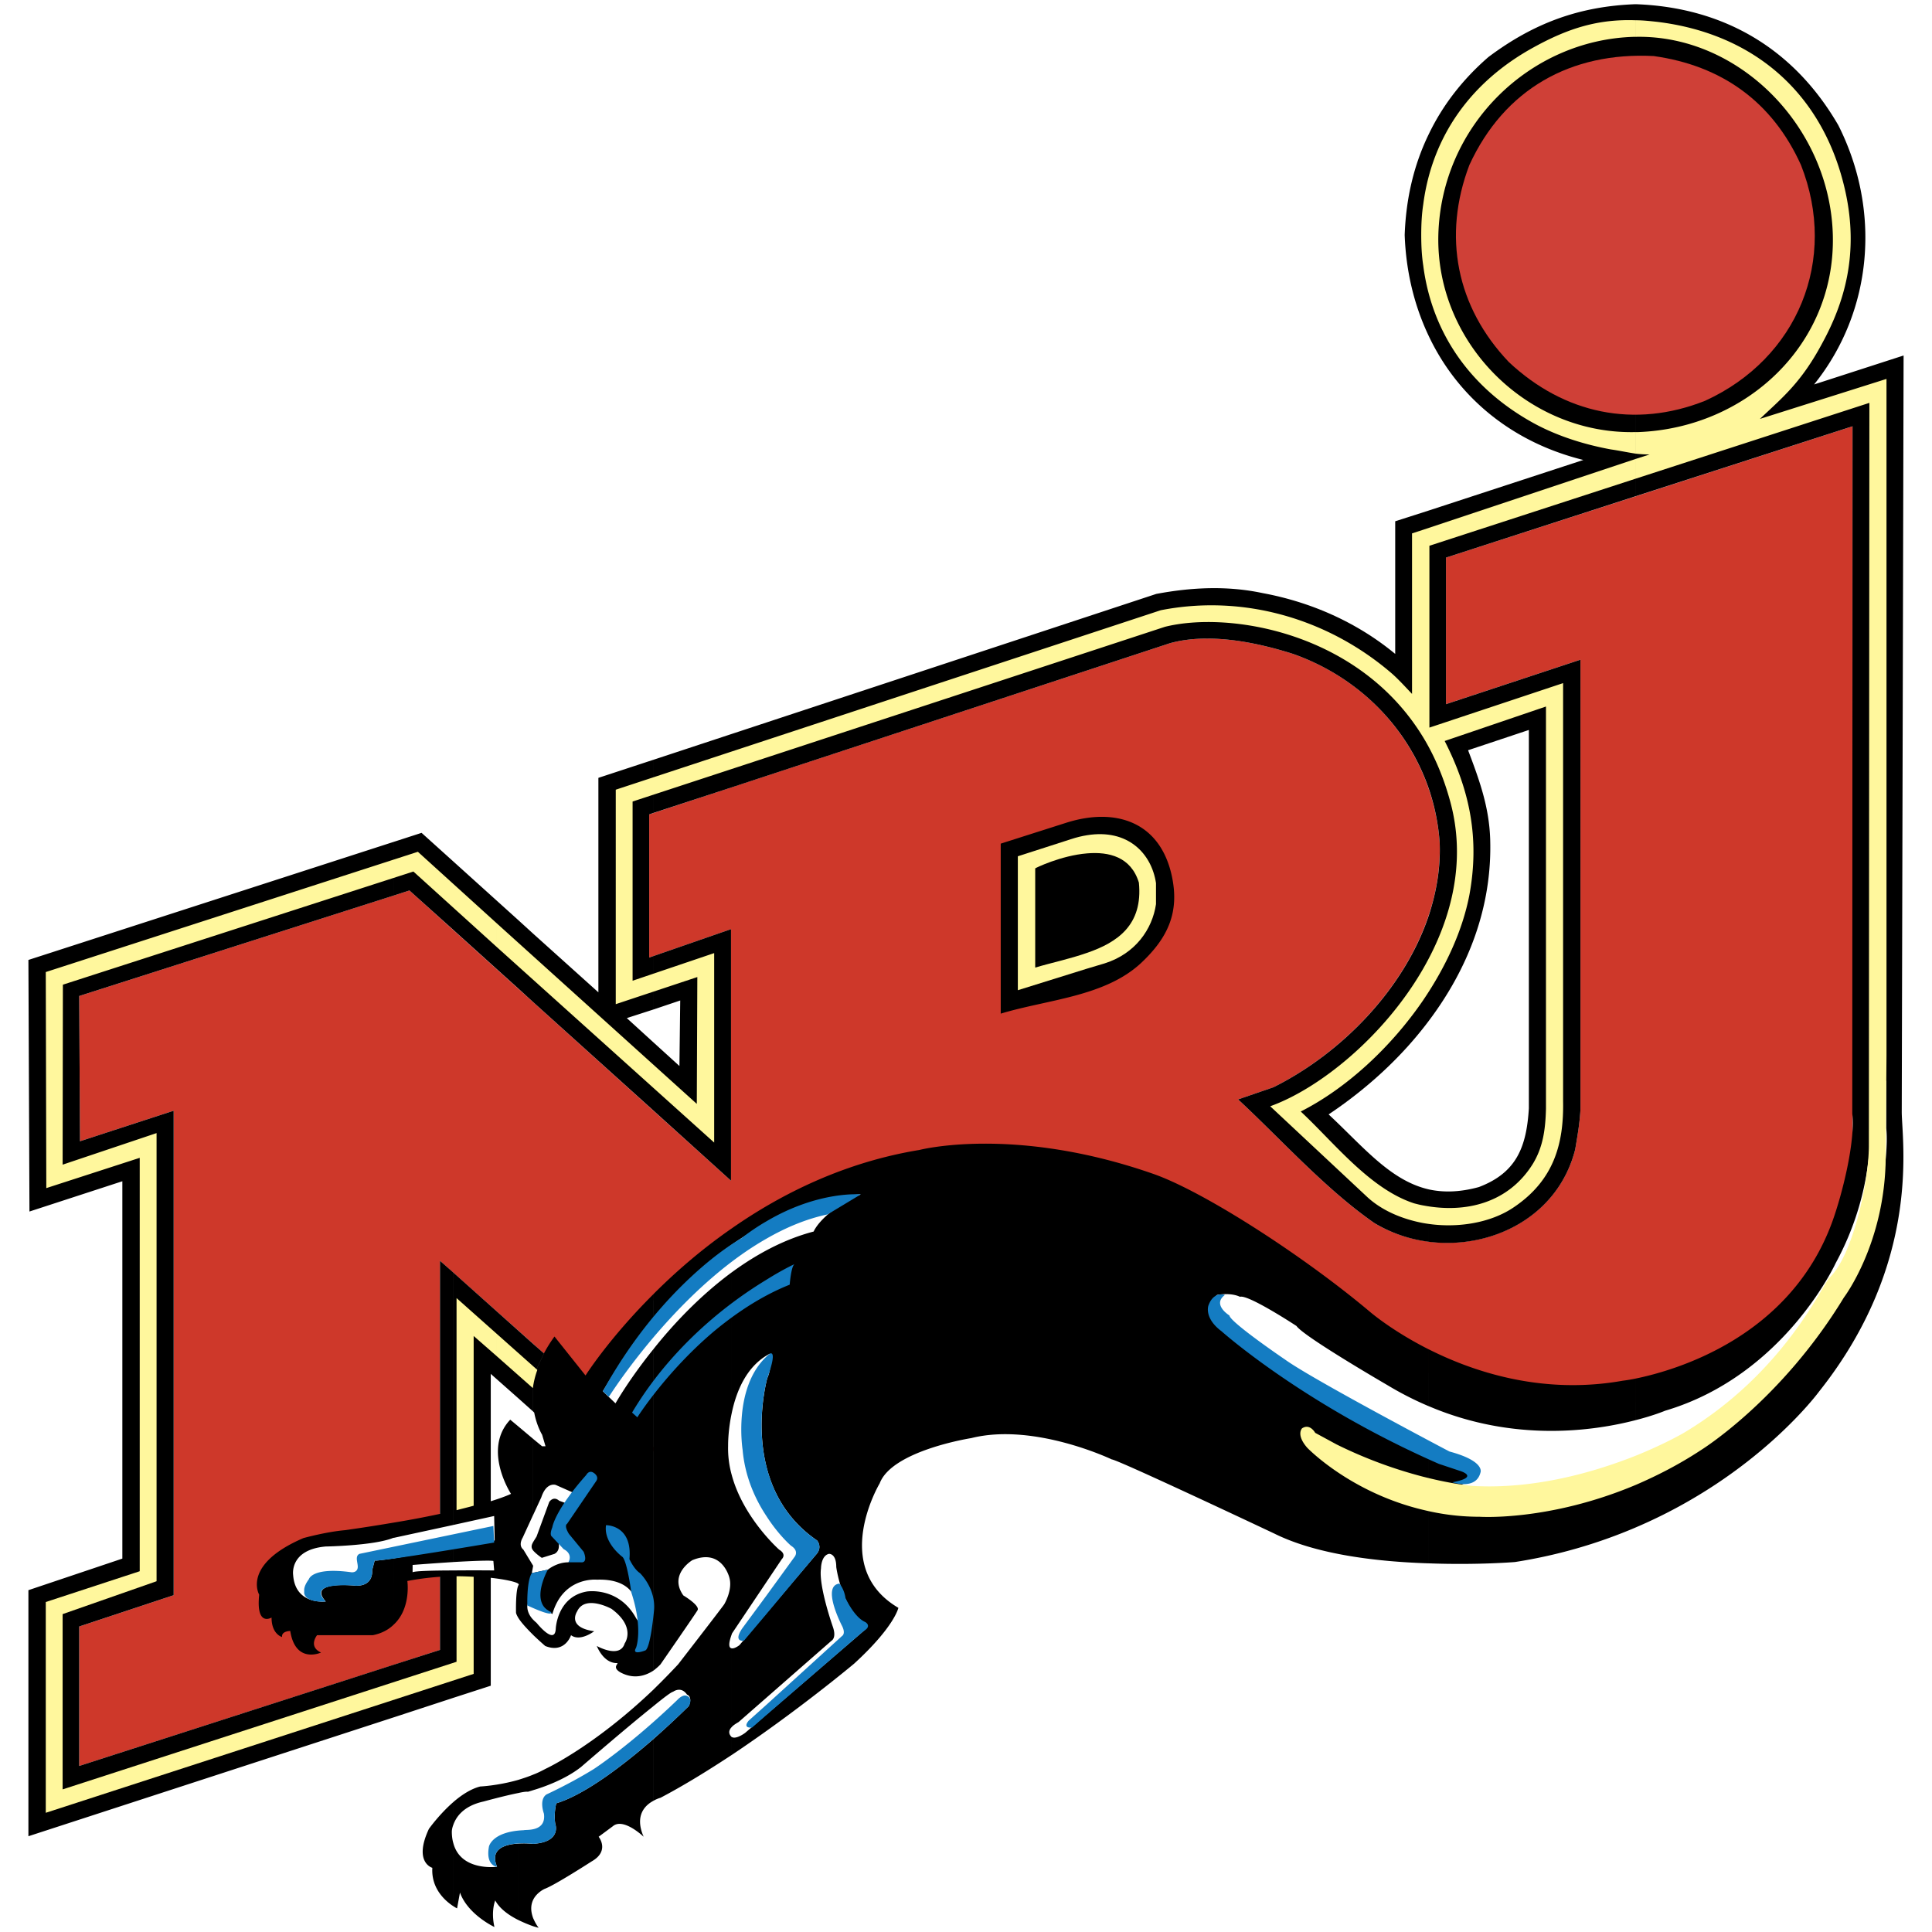 <svg xmlns="http://www.w3.org/2000/svg" width="2500" height="2500" viewBox="0 0 192.756 192.756"><g fill-rule="evenodd" clip-rule="evenodd"><path fill="#fff" d="M0 0h192.756v192.756H0V0z"/><path d="M129.012 65.241c8.139 2.862 13.967 10.055 14.623 18.798.369 10.344-7.719 20.006-16.592 24.442l-3.518 1.209c4.279 3.965 8.689 8.926 13.6 12.338 7.219 4.307 17.799 1.393 20.031-7.35.236-1.393.445-2.574.525-3.965V65.818l-13.416 4.437V55.632l40.562-13.101v73.538c.158 6.406-.709 12.156-3.965 17.695-4.883 8.375-15.463 15.648-24.836 17.301-12.34 1.523-24.916-3.281-36.205-7.85a1609.756 1609.756 0 0 1-21.869-9.346l-30.035 13.338-24.022-21.424v38.83L7.902 176.191v-13.916l9.425-3.123v-48.334l-9.346 3.045-.079-14.492 32.949-10.528 32.083 28.958V92.703l-8.165 2.835V81.255l51.984-17.091c3.858-1.05 8.53-.104 12.259 1.077z" fill="#ce382a"/><path fill="#fff" d="M34.865 153.428l-2.836.342-2.232.603-1.312 1.523v2.364l.603 2.258.946.839 2.127.104 2.94-.234 2.494-1.418 1.286-1.418.605-.709 2.336-.473.893-.053.997-.025.709-.053v-1.392l-.21-4.016-1.969.392-1.995.395-2.258.342-3.124.629zM89.158 118.432l-6.511 26.359-13.022 2.494-10.265-6.748-.236-2.967 1.89-3.07 3.177-3.781 3.912-3.912 2.939-2.364 2.154-1.521 4.016-2.258 4.962-2.127 4.254-.709 2.73.604zM184.645 118.746l3.648 1.549-2.65 11.422-7.43 8.531-5.883 4.885-15.752 7.638-12.654.788-11.631-1.995-16.986-15.857v-8.978l5.119-2.127 6.539 2.441 6.221 5.986 13.521 5.776 14.65 1.785 10.081-3.781 5.777-4.778.656-.867 3.649-4.226 2.126-5.094.999-3.098z"/><path d="M163.168 152.404v-6.512c8.953-3.045 18.955-9.66 23.943-23.916 0 0 1.418-6.354 1.078-9.426v-4.727l-1.654-.053v4.568s.576 6.381-3.387 13.68c0 0-5.121 11.209-17.014 14.729 0 0-1.102.473-2.967.945v-4.148c3.859-.787 15.412-4.043 19.639-15.648.998-2.756 2.311-7.98 1.996-10.789l.025-68.577-21.66 6.984v-8.139c2.285 0 4.621-.472 6.957-1.391 9.242-4.227 13.285-14.072 9.557-23.524-2.861-6.327-7.928-9.924-14.701-10.869-.604-.026-1.209-.053-1.812-.026V.419h.027c8.82.315 15.805 4.463 20.215 12.077 4.279 8.479 3.465 18.535-2.416 25.86l8.928-2.888-.184 75.455c0 2.861 2.047 14.965-8.244 27.906 0 .001-6.117 8.378-18.326 13.575zm0-111.029c2.285 0 4.621-.472 6.957-1.391 9.242-4.227 13.285-14.072 9.557-23.524-2.861-6.327-7.928-9.924-14.701-10.869-.604-.026-1.209-.053-1.812-.026v35.81h-.001zm0-40.956v5.146c-7.402.184-13.336 3.859-16.566 10.896-2.703 7.115-1.285 14.177 3.939 19.665 3.676 3.439 8.033 5.25 12.627 5.25v8.139l-18.902 6.117v14.624l13.416-4.437v44.895c-.08 1.391-.289 2.572-.525 3.965-1.707 6.721-8.35 10.002-14.598 9.215v-5.225c1.445.314 3.072.289 4.988-.236 3.807-1.443 4.752-4.07 4.988-7.85V72.828l-6.064 2.022c1.154 3.045 2.1 5.671 2.205 8.874.211 6.774-2.205 12.917-6.117 18.116V91.311c.762-2.337 1.182-4.778 1.076-7.272a21.323 21.323 0 0 0-1.076-5.33V50.932l15.412-5.041c-7.115-1.759-12.523-6.248-15.412-12.339V13.363c1.365-2.836 3.334-5.409 5.934-7.667 4.515-3.386 9.058-5.067 14.675-5.277zm0 5.146c-7.402.184-13.336 3.859-16.566 10.896-2.703 7.115-1.285 14.177 3.939 19.665 3.676 3.439 8.033 5.25 12.627 5.25V5.565zm0 131.98v4.148c-4.148 1.076-12.104 2.23-20.609-1.393v-5.67c4.543 2.283 11.395 4.541 19.35 3.123-.001.001.472-.05 1.259-.208zm0 8.348v6.512a50.308 50.308 0 0 1-12.023 3.439s-3.756.314-8.586.131v-11.236c1.707.814 3.23 1.471 3.729 1.574 0 0 1.418 1.234-.971 2.023-.001 0 8.347.787 17.851-2.443zm-90.156-18.955c2.442-1.785 5.172-3.281 8.166-4.068 0 0 .787-1.969 4.699-3.703 0 0-5.75 0-12.865 5.016v-1.629c5.041-3.518 11.342-6.615 18.719-7.822 0 0 9.451-2.469 23.339 2.389 4.963 1.732 14.834 8.061 21.607 13.756 0 0 2.18 1.891 5.881 3.756v5.67a32.199 32.199 0 0 1-4.121-2.1s-8.375-4.857-9.084-5.908c0 0-4.832-3.176-5.645-2.914 0 0-.789-.445-2.285-.184 0 0-1.232.893 1.051 3.02 0 0 6.012 5.277 13.494 9.242 0 0 3.598 1.863 6.59 3.281v11.236c-5.014-.158-11.131-.84-15.41-2.967 0 0-15.674-7.402-16.225-7.402 0 0-7.746-3.703-14.021-2.127 0 0-7.902 1.232-9.136 4.516 0 0-5.014 8.375 1.864 12.418 0 0-.368 1.863-4.411 5.566 0 0-5.566 4.672-12.208 9.109v-1.785c.447.262 1.339-.42 1.339-.42l11.84-10.188c.604-.525-.315-.918-.315-.918-1.995-1.916-2.441-5.436-2.441-5.436 0-1.391-.735-1.312-.735-1.312-.788.184-.788 1.445-.788 1.445-.263 1.732 1.181 5.828 1.181 5.828.394 1.129-.131 1.391-.131 1.391l-9.268 8.113c-.315.184-.551.34-.683.498v-7.85c.289.053.761-.314.761-.314l7.667-9.059c.656-.734.079-1.391.079-1.391-8.007-5.488-4.962-16.199-4.962-16.199.525-1.182.263-2.441.263-2.441-2.337 1.207-3.36 3.779-3.807 5.906v-14.019h.001zm69.547-113.575v20.189c-1.443-3.02-2.283-6.433-2.414-10.108.13-3.649.917-7.01 2.414-10.081zm0 37.569v27.777c-2.152-6.275-7.141-11.21-13.547-13.468-3.729-1.181-8.4-2.127-12.26-1.076l-43.74 14.387v-5.329l42.348-13.967c3.492-.656 7.062-.84 10.633-.079 4.805.893 9.4 2.914 13.207 6.064V52.008l3.359-1.076zm0 40.379c-2.467 7.404-8.768 13.81-15.516 17.169l-3.518 1.209c4.279 3.965 8.689 8.926 13.6 12.338a13.948 13.948 0 0 0 5.434 1.865v-5.225c-3.832-.867-6.537-4.254-10.002-7.482 3.807-2.547 7.271-5.697 10.002-9.346V91.311zm-69.547 71.726c0-.025.026-.053.026-.078L78 155.555s.525-.473-.263-.945c0 0-3.571-3.15-4.726-7.43v15.857h.001zm-7.798-28.459c1.943-2.441 4.594-5.277 7.797-7.641v14.02c-.394 1.812-.367 3.281-.367 3.281a9.845 9.845 0 0 0 .367 2.941v15.857c-.394 1.076-.262 1.391 0 1.418v7.85c-.499.498-.105.893-.105.893a.2.2 0 0 0 .105.105v1.785c-2.31 1.523-4.726 3.02-7.115 4.279 0 0-.315.078-.683.289v-6.17c2.048-1.811 3.518-3.281 3.518-3.281.394-.973-.184-1.129-.184-1.129-.604-.893-1.391-.289-1.391-.289-.184.025-.945.604-1.943 1.418v-1.654a74.462 74.462 0 0 0 2.441-2.494s4.228-5.461 4.595-5.986c0 0 .866-1.418.525-2.652 0 0-.709-2.992-3.702-1.758 0 0-2.389 1.418-.893 3.518 0 0 1.68.998 1.418 1.471-.263.445-3.702 5.408-3.702 5.408s-.263.289-.683.604v-32.083h.002zm7.798-10.396v-1.629c-3.072 2.127-5.67 4.412-7.797 6.537v2.416c2.624-3.203 5.303-5.567 7.797-7.324zm0-50.96v5.329l-7.797 2.547v-5.303l7.797-2.573zm-7.798 37.596v-6.801l2.573 2.338.079-6.537-2.651.893V95.38l7.719-2.678V117.8l-7.72-6.982zm-5.067 27.987l1.261 1.207s1.365-2.414 3.807-5.434v32.082c-.709.473-1.89.945-3.281.211-.998-.553-.079-.945-.395-.945-1.365 0-1.995-1.707-1.995-1.707s2.311 1.312 2.783-.262c0 0 1.181-1.602-1.312-3.439 0 0-2.652-1.471-3.439.262 0 0-1.077 1.576 1.706 1.969 0 0-1.391 1.076-2.31.395 0 0-.604 1.863-2.573 1.076 0 0-.578-.498-1.208-1.104v-1.521c.105.105.21.209.342.314 0 0 1.837 2.311 1.916.578 0 0 .131-3.178 3.098-3.703 0 0 3.177-.523 4.91 2.652l.577.867-.577-2.441s-.21-2.391-3.912-2.258c0 0-3.36-.342-4.437 3.438l-1.917-1.469v-2.652l1.47-.314s.866-.736 2.048-.736l.788-.84-1.444-.998-.341-.209s.263.867-.394 1.207l-1.261.395s-.524-.342-.866-.734v-.842l.342-.551 1.26-3.439s.394-.656.998-.131l.578.211.866-.998-1.785-.789s-.919-.34-1.444 1.234l-.814 1.76v-7.588l.893.734h.341l-.341-1.154s-.525-.84-.787-2.205l-.105-.105v-3.492l1.077-2.311a13.52 13.52 0 0 1 1.05-1.68l3.098 3.885s2.336-3.701 6.8-8.139v2.416c-1.71 2.072-3.417 4.488-5.071 7.297zm5.067-63.01v5.303l-.446.157v14.282l.446-.157v5.331l-2.678.865 2.678 2.441v6.801L53.19 99.975v-6.826l6.511 5.855V77.606l5.513-1.811zm0 92.756v1.654c-2.73 2.178-7.246 6.09-7.246 6.09-1.602 1.26-3.78 2.021-4.778 2.311v-1.549c.42-.156.84-.367 1.234-.578 0 0 4.805-2.206 10.79-7.928zm0 4.935c-2.81 2.441-6.721 5.514-9.714 6.432 0 0-.263.973-.105 2.021 0 0 .709 1.838-2.205 2.021v5.594c.368-.762 1.155-1.104 1.155-1.104.972-.342 4.673-2.73 4.673-2.73 1.864-1.051.709-2.467.709-2.467l1.418-1.051c1.05-.893 3.072 1.051 3.072 1.051-.945-2.154.184-3.178.998-3.598v-6.169h-.001zM53.19 192.18v-.814c.131.289.289.631.551.971 0-.001-.209-.052-.551-.157zm0-35.942v-.027.027zm0-18.904l1.077-2.311-1.077-.945v3.256zm0-44.185v6.826l-1.497-1.365v-6.826l1.497 1.365zm0 40.929v3.256l-1.497 3.23 1.497-3.23v3.492l-1.497-1.338v-6.748l1.497 1.338zm0 9.479v7.588l-1.05 2.283s-.473.736.079 1.182l.971 1.602v.027l-.131.709.131-.027v2.652l-.315-.264-.262.867s-.105.709.577 1.418v1.521c-.551-.551-1.182-1.207-1.497-1.732v-3.15c.026-.053.026-.078.053-.105.026-.051 0-.078-.053-.131v-15.699l1.497 1.259zm0 10.291l-.053.105c-.236.447.026.684.053.736v-.841zm0 23.209v1.549c-.315.105-.525.158-.525.158-.158-.027-.525.025-.972.131v-1.312c.499-.159.998-.315 1.497-.526zm0 6.904v5.594c-.21.445-.289 1.023 0 1.811v.814a13.643 13.643 0 0 1-1.497-.631v-7.613c.762-.053 1.444.025 1.497.025zm-1.497-92.177v6.826l-6.458-5.828v-6.826l6.458 5.828zm0 40.956v6.748l-2.73-2.416v12.707c.761-.236 1.444-.473 2.021-.736 0 0-2.888-4.41-.079-7.402l.788.656v15.699c-.262-.184-1.286-.42-2.73-.578v10.766l-3.729 1.207v-12.707a190.1 190.1 0 0 1 4.069 0l-.079-.945c-.315-.078-2.153 0-3.991.105v-1.365l6.458-13.914-6.458 13.914v-.027c2.258-.393 4.122-.76 4.122-.76l-.053-2.441-4.069.893v-25.178l6.46 5.774zm0 25.492c-.262.604-.21 2.678-.21 2.678.026.131.105.289.21.473v-3.151zm0 19.35v1.312c-1.338.262-3.439.84-3.439.84-2.048.447-2.757 1.576-3.02 2.311v-2.258c.788-.682 1.733-1.312 2.678-1.549.001 0 1.76-.078 3.781-.656zm0 6.354v7.613c-.893-.445-1.837-1.102-2.284-1.943 0 0-.446 1.051-.079 2.652 0 0-2.651-1.234-3.439-3.439l-.289 1.576s-.131-.053-.368-.211v-6.273c.762 2.834 4.358 2.336 4.358 2.336-.76-1.786.789-2.233 2.101-2.311zm-6.458-97.981v6.826l-4.384-3.938-1.549.499v-5.356l2.757-.893 3.176 2.862zm0 41.01v25.178l-5.934 1.285v-1.521a97.052 97.052 0 0 0 4.595-.867v-25.256l1.339 1.181zm0 27.486v.027l-1.339 2.836v7.299l-4.595 1.469v5.252l5.934-1.943v-12.707c-1.969 0-3.938.053-4.069.184v-.734s2.021-.158 4.069-.289v-1.365l-1.339 2.836a27.244 27.244 0 0 0-3.255.42s.394 2.703-1.339 4.332v-6.59a392.91 392.91 0 0 0 5.933-1.027zm0 25.336v2.258c-.157.395-.157.684-.157.684 0 .445.053.84.157 1.182v6.273c-.735-.473-2.231-1.707-2.101-3.832 0 0-1.916-.525-.341-3.887 0 0 1.024-1.444 2.442-2.678zm-5.934-95.801v5.356L7.902 99.371l.079 14.492 9.346-3.045v48.334l-9.425 3.123v13.916l31.399-10.109v5.252L2.834 183.201v-24.549l9.373-3.15v-37.648l-9.268 3.02-.105-25.1 36.467-11.788zm0 67.92c-2.783.473-4.883.76-4.883.76-1.864.158-4.148.789-4.148.789-6.169 2.65-4.411 5.645-4.411 5.645-.341 3.256 1.234 2.283 1.234 2.283 0 1.682 1.05 1.943 1.05 1.943-.079-.604.814-.604.814-.604.525 3.334 3.072 2.152 3.072 2.152-1.313-.604-.394-1.732-.394-1.732h5.566c.919-.184 1.602-.578 2.1-1.076v-6.59c-1.076.156-1.837.262-1.916.209l-.263.998s.21 1.576-1.654 1.523c0 0-4.883-.553-2.966 1.574 0 0-3.045.395-3.256-2.65 0 0-.394-2.521 3.256-2.836 0 0 4.831-.078 6.747-.867h.052v-1.521zM113.863 96.062c2.678-2.52 3.834-5.066 3.045-8.689-1.182-5.408-5.617-6.826-10.475-5.303l-6.59 2.1v16.961c4.675-1.418 10.397-1.682 14.02-5.069z"/><path d="M108.455 96.641l1.758-.525c3.072-.971 4.754-3.413 5.121-5.907v-2.101c-.447-2.967-2.811-5.435-6.879-4.778v1.812c2.18-.184 4.385.341 5.172 2.915.42 4.227-2.127 5.959-5.172 7.01v1.574zm-6.904 2.152l6.904-2.152v-1.575c-1.707.604-3.598.997-5.172 1.47v-9.897c0-.026 2.572-1.287 5.172-1.497V83.33c-.498.079-1.051.21-1.602.394l-5.303 1.707v13.362h.001z" fill="#fff79d"/><path d="M76.478 129.248a22.712 22.712 0 0 1 2.31-1.076s.132-1.785.473-2.047c0 0-1.103.498-2.783 1.549v1.574zm0 41.85v-1.023l7.535-6.854s.394-.209 0-.998c0 0-2.1-4.016-.262-4.227 0 0 .473.525.604 1.443 0 0 .867 1.918 1.969 2.391 0 0 .735.393-.184.918l-9.662 8.35zm0-10.082l4.962-5.934c.656-.734.079-1.391.079-1.391-2.94-1.996-4.384-4.727-5.041-7.352v4.936c1.208 1.891 2.442 2.941 2.442 2.941.866.551.341 1.129.341 1.129l-2.783 3.832v1.839zm0-23.209v-2.467c.105-.105.21-.186.341-.289 0 0 .787-.473-.263 2.441 0 0-.053.106-.078.315zm0-14.229v-1.734c5.198-3.07 9.399-2.678 9.399-2.678l-3.309 1.996c-2.126.445-4.174 1.313-6.09 2.416zm46.18 7.666s-1.758-1.076-.445-2.049c0 0-1.129-.42-1.654 1.076 0 0-.447 1.234 1.312 2.547 0 0 8.191 7.326 21.686 13.232l2.127.709s2.021.604-.787 1.129c0 0 2.361.814 2.809-.971 0 0 .525-1.129-3.098-2.102 0 0-13.574-7.141-16.383-9.162 0 .001-5.489-3.727-5.567-4.409zm-51.51 1.654c1.575-1.314 3.36-2.6 5.33-3.65v-1.574a41.904 41.904 0 0 0-5.33 3.832v1.392zm5.33-11.054v1.734c-1.89 1.076-3.676 2.389-5.33 3.807v-1.891c1.707-1.34 2.809-1.943 2.809-1.943a21.342 21.342 0 0 1 2.521-1.707zm0 13.496v2.467c-.263 1.076-.972 4.727 0 8.533v4.936c-1.103-1.654-2.153-3.912-2.389-6.643-.001 0-.972-6.143 2.389-9.293zm0 23.838v1.838l-2.258 2.678s-1.103.184-.184-1.207l2.442-3.309zm0 10.896v1.023l-1.444 1.26s-.998.131-.342-.682l1.786-1.601zm-13.416-29.142l.525.473s2.836-4.49 7.562-8.506v-1.393c-2.758 2.338-5.725 5.461-8.087 9.426zm8.086-15.438v1.891c-6.222 5.328-10.397 11.971-10.397 11.971l-.604-.551c3.755-6.826 8.191-11.08 11.001-13.311zm-40.799 33.473v-.393c.026-.289.184-.631.472-1.023 0 0 .315-1.234 4.253-.684 0 0 .499.053.604-.393.105-.447-.341-1.182.184-1.445l13.363-2.783.079 1.654s-11.578 1.969-11.919 1.785l-.263.998s.21 1.576-1.654 1.523c0 0-5.014-.473-2.966 1.574 0 .001-1.943.185-2.153-.813zm22.71-2.02l1.602-.342s-1.864 3.309.315 4.227c0 0 .419.629-2.363-.656 0 0-.079-2.442.446-3.229zm5.434-9.793s.263-.525.735-.211c0 0 .578.342.262.814l-2.914 4.279s-.341.131.184.998l1.47 1.785s.525 1.182-.341 1.049h-1.182s.525-.787-.473-1.312l-1.181-1.26s-.263-.131.052-.918c.001.001.212-1.653 3.388-5.224zm1.969 5.014s2.651-.053 2.337 3.387c0 0 .446.998 1.05 1.393 0 0 1.654 1.574 1.392 3.832 0 0-.341 3.701-.866 3.887 0 0-1.392.551-.919-.264 0 0 .735-1.838-.473-5.539 0 0-.394-2.994-.866-3.518 0 0-1.917-1.393-1.655-3.178zm-10.869 34.078s-1.155-.078-.814-1.996c0 0 .263-1.521 3.492-1.652.158-.08 2.258.209 1.996-1.654 0 0-.525-1.393.262-1.918 0 0 2.311-1.049 4.7-2.52 0 0 3.571-2.311 8.349-6.904 0 0 .577-.658 1.023-.369 0 0 .525.211.131.973 0 0-8.034 8.111-13.232 9.713 0 0-.263.973-.105 2.021 0 0 .709 1.838-2.205 2.021 0 0-4.831-.604-3.597 2.285z" fill="#147cc2"/><path d="M163.195 148.15v-2.914c2.939-1.182 4.805-2.283 4.805-2.283 10.027-5.986 13.861-14.834 14.518-15.465 2.336-2.205 3.938-9.582 3.938-13.178l.053-74.116-23.312 7.561v-1.969l1.391-.446c-.498 0-.945-.026-1.391-.079v-2.152h.262c10.844-.42 19.691-8.796 19.402-19.665-.289-10.816-9.348-19.979-19.664-19.769V2.021c.682 0 1.391.078 2.127.157 9.791 1.182 16.67 7.272 18.797 16.96 1.365 6.222-.131 11.105-2.311 15.096-2.127 3.99-4.018 5.46-6.223 7.561l12.629-3.991v67.474l-.078 10.16c-.053 8.611-4.176 14.02-4.176 14.02-6.273 10.316-14.309 15.252-14.309 15.252-2.206 1.446-4.385 2.548-6.458 3.44zm-8.953-37.543c-.053 2.074-.289 3.834-1.312 5.514-2.416 3.885-6.668 4.963-10.922 4.148v1.758c3.203.578 6.695.027 9.057-1.6 3.992-2.705 4.963-6.355 4.885-10.555V68.155l-13.338 4.438V54.45l20.584-6.695v-1.969l-21.188 7.062v20.741c1.129 1.864 2.047 4.017 2.703 6.458 1.576 5.855.133 11.63-2.703 16.566v3.151c2.258-3.335 3.912-6.932 4.594-10.476 1.023-5.566.08-10.37-2.467-15.359l10.107-3.439v40.117zm8.953-108.586v1.654h-.158c-10.371.289-19.244 8.821-19.533 19.769-.262 10.843 8.953 19.927 19.691 19.665v2.152c-.867-.131-1.707-.315-2.469-.42-2.441-.446-5.225-1.26-7.719-2.625-6.248-3.439-10.107-8.9-11-15.647V20.32c.893-6.721 4.725-12.155 11-15.595 3.518-1.943 6.485-2.835 10.188-2.704zm0 143.215v2.914c-8.664 3.65-15.57 3.178-15.57 3.178-2.047 0-3.91-.264-5.617-.684v-3.307c3.072.787 4.988.918 4.988.918 6.248.343 12.234-1.443 16.199-3.019zm-21.187-24.966c-.314-.053-.604-.131-.92-.211-4.436-1.443-8.033-6.117-11.314-9.162 4.568-2.311 9.006-6.406 12.234-11.131v-3.151c-3.887 6.774-10.371 11.999-15.279 13.757l9.713 9.084c1.471 1.34 3.465 2.18 5.566 2.572v-1.758zm0-99.95v6.249c-.158-.998-.211-2.047-.211-3.125 0-1.076.053-2.127.211-3.124zm0 32.529V73.59c-6.379-10.528-19.375-12.654-25.781-11.053L63.114 79.969v17.878l8.139-2.756v18.902L49.567 94.488v-2.363l19.953 18.01.053-12.654-8.139 2.705V78.788l54.373-17.905c8.295-1.628 16.75.866 23.076 6.327.684.604 1.393 1.392 1.996 2.021V53.216l1.129-.367zm0 94.489v3.307c-7.299-1.732-11.578-6.195-11.578-6.195-1.154-1.312-.525-1.943-.525-1.943.787-.525 1.312.447 1.312.447l2.127 1.154a45.075 45.075 0 0 0 8.664 3.23zm-92.441-12.026v-2.23l4.043 3.596a8.725 8.725 0 0 0-.446 1.812l-3.597-3.178zm0-43.187v2.363l-8.322-7.535L6.274 98.242l-.026 17.957 9.373-3.15v44.711l-9.373 3.281v17.486l39.302-12.732v-8.533c.551 0 1.155.025 1.707.053v9.688l-42.69 13.86v-21.029l9.373-3.072v-41.244l-9.32 3.02-.053-21.556 37.124-11.999 7.876 7.142zm0 40.957l-4.017-3.572v21.162c.578-.158 1.155-.289 1.707-.447v-16.934l2.31 2.021v-2.23z" fill="#fff79d"/><path d="M164.98 5.591c6.773.945 11.84 4.542 14.701 10.869 3.729 9.452-.314 19.297-9.557 23.524-7.062 2.809-14.098 1.287-19.584-3.859-5.225-5.487-6.643-12.55-3.939-19.665 3.493-7.587 10.135-11.289 18.379-10.869z" fill="#cf4037"/></g></svg>